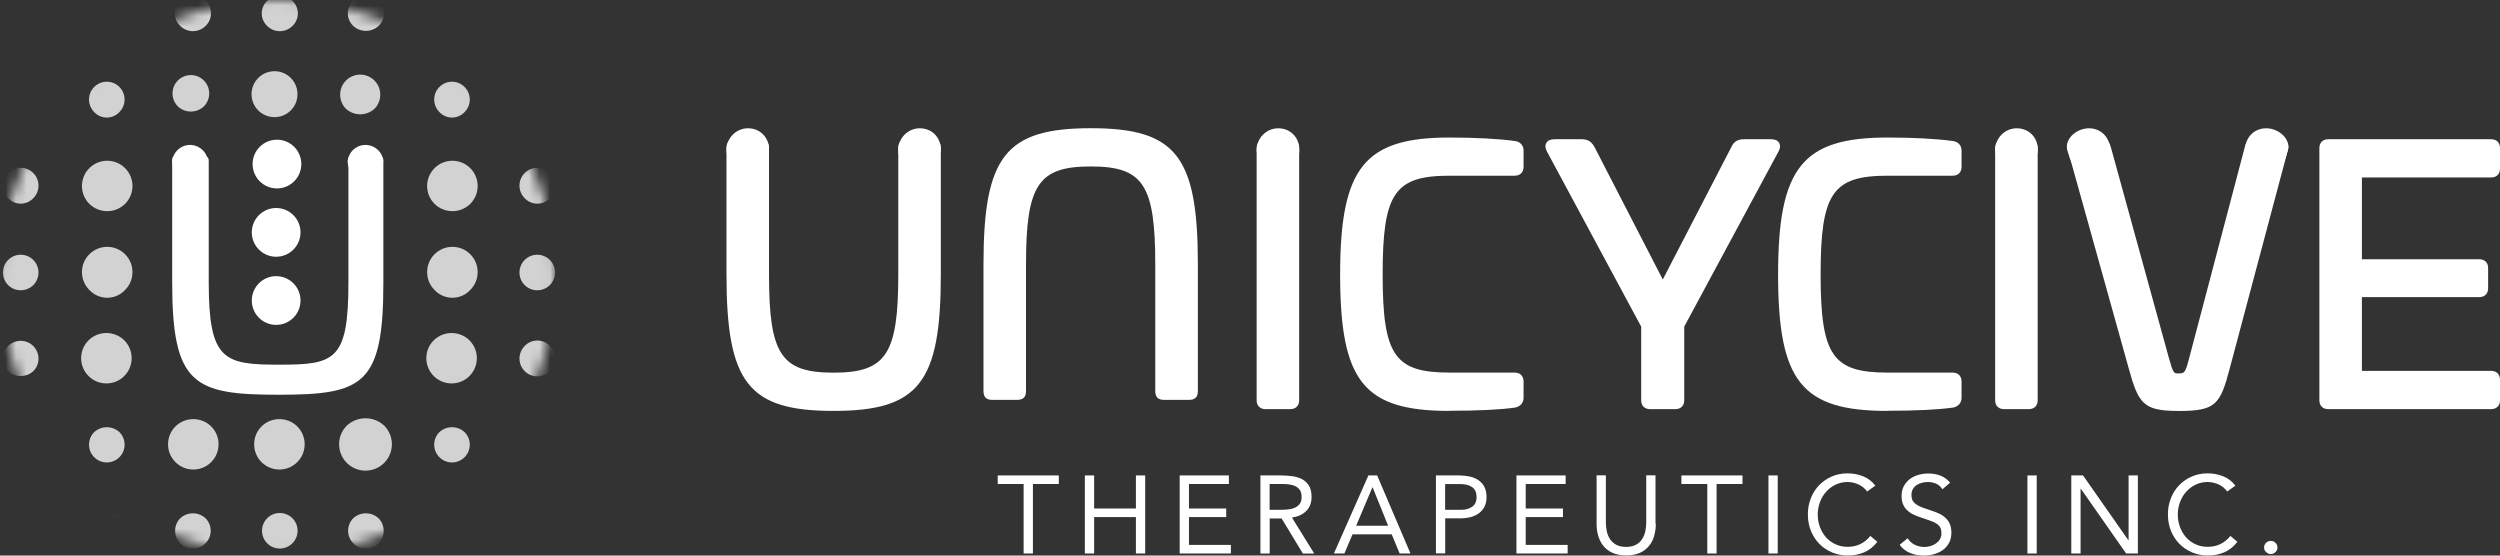 <svg width="234" height="52" viewBox="0 0 234 52" fill="none" xmlns="http://www.w3.org/2000/svg">
<rect x="0" y="0" width="234" height="52" fill="#333333" stroke="none"/>
<g opacity="0.78">
<mask id="mask0_148_1011" style="mask-type:luminance" maskUnits="userSpaceOnUse" x="0" y="0" width="52" height="52">
<path d="M26 52C40.359 52 52 40.359 52 26C52 11.641 40.359 0 26 0C11.641 0 0 11.641 0 26C0 40.359 11.641 52 26 52Z" fill="white"/>
</mask>
<g mask="url(#mask0_148_1011)">
<path d="M41.128 10.491C40.478 9.84 40.48 8.786 41.131 8.136C41.781 7.486 42.836 7.488 43.485 8.138C44.134 8.788 44.134 9.841 43.485 10.491C42.878 11.142 41.858 11.177 41.207 10.57C41.18 10.544 41.154 10.518 41.128 10.491ZM35.047 10.188C35.778 9.453 35.776 8.264 35.041 7.532C34.306 6.8 33.118 6.802 32.385 7.537C31.656 8.27 31.656 9.455 32.385 10.188C33.141 10.87 34.29 10.87 35.046 10.188H35.047ZM44.017 19.081C44.94 18.158 44.94 16.661 44.016 15.738C43.092 14.815 41.595 14.815 40.672 15.739C39.749 16.662 39.749 18.158 40.672 19.081C41.6 19.993 43.088 19.993 44.016 19.081H44.017ZM27.216 10.339C28.057 9.499 28.057 8.137 27.218 7.296C26.378 6.456 25.015 6.455 24.175 7.295C23.334 8.135 23.333 9.497 24.173 10.338C24.173 10.338 24.174 10.338 24.175 10.339C25.016 11.174 26.374 11.174 27.215 10.339H27.216ZM44.017 27.14C44.94 26.217 44.94 24.72 44.016 23.796C43.091 22.873 41.595 22.874 40.672 23.798C39.749 24.721 39.749 26.217 40.672 27.14C41.528 28.064 42.971 28.119 43.895 27.262C43.937 27.223 43.977 27.182 44.016 27.14H44.017ZM19.081 9.959C19.752 9.287 19.75 8.2 19.078 7.529C18.406 6.859 17.319 6.86 16.648 7.532C15.98 8.203 15.98 9.289 16.648 9.959C17.331 10.604 18.399 10.604 19.081 9.959ZM40.596 31.854C39.673 32.777 39.673 34.274 40.597 35.197C41.521 36.12 43.018 36.12 43.941 35.196C44.864 34.273 44.864 32.777 43.941 31.854C43.013 30.942 41.524 30.942 40.596 31.854H40.596ZM11.175 10.491C11.825 9.84 11.823 8.786 11.173 8.136C10.522 7.486 9.468 7.488 8.818 8.138C8.169 8.788 8.169 9.841 8.818 10.491C9.425 11.142 10.445 11.177 11.096 10.57C11.123 10.544 11.15 10.518 11.175 10.491ZM11.708 19.081C12.63 18.158 12.63 16.661 11.706 15.738C10.783 14.815 9.286 14.815 8.362 15.739C7.44 16.662 7.44 18.158 8.362 19.081C9.291 19.993 10.779 19.993 11.707 19.081H11.708ZM32.462 39.836C31.498 40.801 31.499 42.366 32.465 43.33C33.43 44.294 34.995 44.292 35.959 43.327C36.922 42.362 36.922 40.8 35.959 39.836C34.971 38.924 33.45 38.924 32.462 39.836ZM11.708 27.14C12.63 26.217 12.63 24.72 11.706 23.796C10.783 22.874 9.286 22.874 8.362 23.798C7.44 24.721 7.44 26.217 8.362 27.14C9.219 28.064 10.662 28.119 11.585 27.262C11.627 27.223 11.668 27.182 11.707 27.14H11.708ZM24.479 39.912C23.556 40.836 23.556 42.333 24.48 43.256C25.404 44.179 26.901 44.179 27.825 43.255C28.747 42.331 28.747 40.836 27.825 39.912C26.896 39 25.408 39 24.48 39.912H24.479ZM8.286 31.854C7.364 32.777 7.364 34.274 8.288 35.197C9.211 36.12 10.709 36.12 11.632 35.196C12.554 34.273 12.554 32.777 11.632 31.854C10.703 30.942 9.215 30.942 8.287 31.854H8.286ZM16.421 39.912C15.498 40.836 15.498 42.333 16.422 43.256C17.346 44.179 18.843 44.179 19.767 43.255C20.689 42.331 20.689 40.836 19.767 39.912C18.838 39 17.35 39 16.422 39.912H16.421ZM8.819 40.444C8.169 41.095 8.171 42.149 8.821 42.799C9.472 43.449 10.526 43.447 11.176 42.797C11.825 42.147 11.825 41.094 11.176 40.444C10.508 39.835 9.487 39.835 8.819 40.444ZM3.117 10.491C3.767 9.84 3.765 8.786 3.115 8.136C2.464 7.486 1.41 7.488 0.76 8.138C0.111 8.788 0.111 9.841 0.76 10.491C1.367 11.142 2.387 11.177 3.038 10.57C3.065 10.544 3.092 10.518 3.117 10.491ZM3.117 18.55C3.767 17.899 3.765 16.845 3.115 16.195C2.464 15.545 1.41 15.547 0.76 16.197C0.111 16.847 0.111 17.9 0.76 18.55C1.367 19.2 2.387 19.235 3.038 18.629C3.065 18.603 3.092 18.577 3.117 18.55ZM3.117 26.684C3.767 26.034 3.765 24.979 3.115 24.33C2.464 23.68 1.41 23.681 0.76 24.332C0.111 24.982 0.111 26.035 0.76 26.684C1.412 27.332 2.464 27.332 3.117 26.684ZM3.117 34.742C3.767 34.092 3.765 33.037 3.115 32.388C2.464 31.738 1.41 31.739 0.76 32.39C0.111 33.04 0.111 34.093 0.76 34.742C1.428 35.352 2.449 35.352 3.117 34.742ZM0.76 40.444C0.11 41.095 0.112 42.149 0.762 42.799C1.413 43.449 2.467 43.447 3.117 42.797C3.766 42.147 3.766 41.094 3.117 40.444C2.45 39.835 1.428 39.835 0.76 40.444ZM51.467 10.491C52.117 9.84 52.116 8.786 51.465 8.136C50.815 7.486 49.76 7.488 49.11 8.138C48.461 8.788 48.461 9.841 49.11 10.491C49.717 11.142 50.737 11.177 51.389 10.57C51.415 10.544 51.442 10.518 51.467 10.491ZM51.467 18.55C52.117 17.899 52.116 16.845 51.465 16.195C50.815 15.545 49.76 15.547 49.11 16.197C48.461 16.847 48.461 17.9 49.11 18.55C49.718 19.2 50.737 19.235 51.389 18.629C51.415 18.603 51.442 18.577 51.467 18.55ZM43.484 2.433C44.135 1.826 44.17 0.806 43.563 0.155C43.538 0.128 43.512 0.101 43.484 0.076C42.878 -0.575 41.858 -0.61 41.206 -0.003C41.18 0.022 41.153 0.048 41.127 0.076C40.477 0.683 40.442 1.703 41.049 2.354C41.074 2.381 41.1 2.408 41.127 2.433C41.795 3.042 42.816 3.042 43.484 2.433ZM35.426 2.433C36.077 1.826 36.112 0.806 35.505 0.155C35.48 0.128 35.454 0.101 35.426 0.076C34.819 -0.575 33.8 -0.61 33.148 -0.003C33.122 0.022 33.095 0.048 33.069 0.076C32.419 0.683 32.384 1.703 32.991 2.354C33.016 2.381 33.042 2.408 33.069 2.433C33.737 3.042 34.758 3.042 35.426 2.433ZM27.368 2.433C28.018 1.826 28.054 0.806 27.447 0.155C27.421 0.128 27.395 0.101 27.368 0.076C26.761 -0.575 25.741 -0.61 25.09 -0.003C25.063 0.022 25.036 0.048 25.011 0.076C24.36 0.683 24.325 1.703 24.932 2.354C24.957 2.381 24.983 2.408 25.011 2.433C25.663 3.08 26.715 3.08 27.368 2.433ZM19.234 2.433C19.884 1.826 19.92 0.806 19.313 0.155C19.288 0.128 19.262 0.101 19.234 0.076C18.627 -0.575 17.607 -0.61 16.956 -0.003C16.929 0.022 16.902 0.048 16.877 0.076C16.226 0.683 16.191 1.703 16.798 2.354C16.823 2.381 16.849 2.408 16.877 2.433C17.529 3.08 18.581 3.08 19.234 2.433ZM11.175 2.433C11.826 1.826 11.861 0.806 11.254 0.155C11.229 0.128 11.203 0.101 11.175 0.076C10.568 -0.575 9.548 -0.61 8.897 -0.003C8.87 0.022 8.843 0.048 8.818 0.076C8.168 0.683 8.132 1.703 8.739 2.354C8.764 2.381 8.791 2.408 8.818 2.433C9.47 3.08 10.522 3.08 11.175 2.433ZM2.737 2.053C3.193 1.588 3.193 0.844 2.737 0.38C2.273 -0.076 1.529 -0.076 1.064 0.38C0.608 0.844 0.608 1.588 1.064 2.053C1.434 2.515 2.11 2.589 2.571 2.218C2.632 2.169 2.687 2.114 2.736 2.053H2.737ZM51.163 2.053C51.619 1.588 51.619 0.844 51.163 0.38C50.699 -0.076 49.955 -0.076 49.49 0.38C49.035 0.844 49.035 1.588 49.49 2.053C49.861 2.515 50.536 2.589 50.997 2.218C51.058 2.169 51.113 2.114 51.163 2.053H51.163ZM51.467 26.684C52.117 26.034 52.116 24.979 51.465 24.33C50.815 23.68 49.76 23.681 49.11 24.332C48.461 24.982 48.461 26.035 49.11 26.684C49.763 27.332 50.815 27.332 51.467 26.684ZM49.11 32.386C48.461 33.037 48.462 34.091 49.113 34.741C49.763 35.391 50.818 35.389 51.467 34.739C52.117 34.089 52.117 33.036 51.467 32.386C50.861 31.735 49.841 31.7 49.189 32.307C49.163 32.332 49.136 32.358 49.11 32.386ZM41.128 40.444C40.478 41.095 40.48 42.149 41.131 42.799C41.781 43.449 42.836 43.447 43.485 42.797C44.134 42.147 44.134 41.094 43.485 40.444C42.818 39.835 41.797 39.835 41.128 40.444ZM41.128 48.579C40.478 49.229 40.48 50.284 41.131 50.933C41.781 51.583 42.836 51.582 43.485 50.931C44.134 50.281 44.134 49.228 43.485 48.579C42.878 47.928 41.858 47.893 41.207 48.5C41.18 48.525 41.154 48.551 41.128 48.579ZM33.069 48.503C32.42 49.153 32.421 50.208 33.072 50.858C33.722 51.507 34.777 51.506 35.426 50.855C36.076 50.205 36.076 49.153 35.426 48.503C34.759 47.894 33.738 47.894 33.069 48.503ZM25.012 48.503C24.362 49.153 24.363 50.208 25.014 50.858C25.664 51.507 26.719 51.506 27.369 50.855C28.018 50.205 28.018 49.153 27.369 48.503C26.716 47.855 25.664 47.855 25.012 48.503ZM16.877 48.503C16.227 49.153 16.229 50.208 16.879 50.858C17.53 51.507 18.584 51.506 19.234 50.855C19.883 50.205 19.883 49.153 19.234 48.503C18.567 47.894 17.545 47.894 16.877 48.503ZM8.819 48.503C8.169 49.153 8.171 50.208 8.821 50.858C9.472 51.507 10.526 51.506 11.176 50.855C11.825 50.205 11.825 49.153 11.176 48.503C10.508 47.894 9.487 47.894 8.819 48.503ZM1.064 48.883C0.6 49.345 0.598 50.096 1.06 50.56C1.522 51.025 2.273 51.027 2.737 50.565C3.201 50.103 3.204 49.352 2.742 48.888C2.74 48.886 2.739 48.884 2.737 48.883C2.273 48.427 1.529 48.427 1.064 48.883ZM49.11 40.444C48.461 41.095 48.462 42.149 49.113 42.799C49.763 43.449 50.818 43.447 51.467 42.797C52.117 42.147 52.117 41.094 51.467 40.444C50.8 39.835 49.779 39.835 49.11 40.444ZM49.49 48.883C49.026 49.345 49.024 50.096 49.486 50.56C49.948 51.025 50.699 51.027 51.163 50.565C51.628 50.103 51.63 49.352 51.168 48.888C51.166 48.886 51.165 48.884 51.163 48.883C50.699 48.427 49.955 48.427 49.49 48.883Z" fill="white"/>
</g>
</g>
<path d="M35.351 14.597C35.731 14.597 35.883 14.748 35.883 15.052V26.456C35.883 36.035 33.982 36.947 26.076 36.947C18.17 36.947 16.117 36.034 16.117 26.456V15.052C16.117 14.672 16.193 14.597 16.649 14.597H19.006C19.386 14.597 19.537 14.748 19.537 15.052V26.456C19.537 33.754 20.982 34.134 26.151 34.134C31.32 34.134 32.613 33.754 32.613 26.456V15.052C32.613 14.672 32.689 14.597 33.145 14.597H35.349H35.351Z" fill="white"/>
<path d="M17.79 15.128L19.158 16.573C19.158 17.409 18.702 16.724 17.79 16.724C16.895 16.725 16.157 16.022 16.117 15.128C16.181 14.203 16.984 13.505 17.91 13.569C18.717 13.626 19.369 14.249 19.462 15.052L17.789 15.127L17.79 15.128Z" fill="white"/>
<path d="M34.211 15.128L35.579 16.573C35.579 17.409 35.123 16.724 34.211 16.724C33.316 16.725 32.578 16.022 32.538 15.128C32.602 14.203 33.405 13.505 34.331 13.569C35.138 13.626 35.79 14.249 35.883 15.052L34.21 15.127L34.211 15.128Z" fill="white"/>
<path d="M25.923 17.637C27.183 17.637 28.204 16.616 28.204 15.357C28.204 14.097 27.183 13.076 25.923 13.076C24.664 13.076 23.643 14.097 23.643 15.357C23.643 16.616 24.664 17.637 25.923 17.637Z" fill="white"/>
<path d="M25.848 24.031C27.107 24.031 28.128 23.01 28.128 21.75C28.128 20.491 27.107 19.47 25.848 19.47C24.588 19.47 23.567 20.491 23.567 21.75C23.567 23.01 24.588 24.031 25.848 24.031Z" fill="white"/>
<path d="M25.848 30.409C27.107 30.409 28.128 29.388 28.128 28.129C28.128 26.869 27.107 25.848 25.848 25.848C24.588 25.848 23.567 26.869 23.567 28.129C23.567 29.388 24.588 30.409 25.848 30.409Z" fill="white"/>
<path d="M99.104 45.303H96.68V51.806H95.811V45.303H93.387V44.5H99.104V45.303Z" fill="white"/>
<path d="M101.542 44.5H102.41V47.596H106.321V44.5H107.189V51.806H106.321V48.399H102.41V51.806H101.542V44.5Z" fill="white"/>
<path d="M110.419 44.5H115.024V45.303H111.287V47.596H114.774V48.399H111.287V51.003H115.211V51.806H110.419V44.5Z" fill="white"/>
<path d="M117.969 44.5H119.844C120.198 44.5 120.546 44.521 120.893 44.562C121.24 44.604 121.553 44.694 121.831 44.832C122.109 44.971 122.331 45.172 122.505 45.435C122.678 45.698 122.762 46.058 122.762 46.515C122.762 47.048 122.602 47.485 122.275 47.817C121.949 48.15 121.504 48.357 120.928 48.447L123.012 51.813H121.949L119.962 48.531H118.844V51.813H117.976V44.507L117.969 44.5ZM118.837 47.72H119.615C119.858 47.72 120.108 47.72 120.365 47.699C120.622 47.686 120.865 47.644 121.081 47.568C121.296 47.492 121.477 47.374 121.615 47.215C121.754 47.055 121.831 46.82 121.831 46.515C121.831 46.252 121.782 46.044 121.678 45.885C121.574 45.726 121.435 45.608 121.268 45.518C121.101 45.435 120.907 45.373 120.699 45.345C120.49 45.317 120.275 45.303 120.06 45.303H118.837V47.72Z" fill="white"/>
<path d="M128.082 44.5H128.901L132.02 51.806H131.006L130.263 50.013H126.595L125.838 51.806H124.852L128.082 44.5ZM128.478 45.615H128.457L126.936 49.209H129.929L128.478 45.615Z" fill="white"/>
<path d="M134.396 44.5H136.57C136.91 44.5 137.23 44.535 137.535 44.597C137.841 44.659 138.112 44.77 138.355 44.929C138.598 45.089 138.786 45.289 138.925 45.546C139.063 45.802 139.14 46.12 139.14 46.501C139.14 46.903 139.063 47.229 138.911 47.492C138.758 47.755 138.563 47.963 138.327 48.108C138.091 48.254 137.827 48.364 137.549 48.427C137.264 48.489 137.001 48.517 136.744 48.517H135.271V51.799H134.403V44.493L134.396 44.5ZM135.264 47.72H136.737C137.174 47.72 137.528 47.623 137.799 47.429C138.07 47.236 138.209 46.931 138.209 46.515C138.209 46.1 138.07 45.795 137.799 45.601C137.528 45.407 137.174 45.31 136.737 45.31H135.264V47.727V47.72Z" fill="white"/>
<path d="M141.939 44.5H146.544V45.303H142.807V47.596H146.294V48.399H142.807V51.003H146.732V51.806H141.939V44.5Z" fill="white"/>
<path d="M154.984 49.015C154.984 49.417 154.935 49.791 154.831 50.151C154.734 50.511 154.574 50.823 154.351 51.093C154.129 51.363 153.851 51.584 153.497 51.744C153.143 51.903 152.719 51.986 152.212 51.986C151.705 51.986 151.281 51.903 150.927 51.744C150.573 51.584 150.288 51.363 150.073 51.093C149.858 50.823 149.698 50.504 149.594 50.151C149.489 49.798 149.441 49.417 149.441 49.015V44.493H150.309V48.891C150.309 49.188 150.337 49.472 150.399 49.749C150.462 50.026 150.566 50.269 150.712 50.483C150.858 50.698 151.052 50.864 151.288 50.996C151.531 51.12 151.837 51.19 152.198 51.19C152.559 51.19 152.865 51.127 153.108 50.996C153.351 50.871 153.546 50.698 153.685 50.483C153.831 50.269 153.935 50.026 153.997 49.749C154.06 49.472 154.088 49.188 154.088 48.891V44.493H154.956V49.015H154.984Z" fill="white"/>
<path d="M163.096 45.303H160.672V51.806H159.804V45.303H157.38V44.5H163.096V45.303Z" fill="white"/>
<path d="M165.527 44.5H166.395V51.806H165.527V44.5Z" fill="white"/>
<path d="M174.765 46.003C174.543 45.705 174.272 45.483 173.946 45.338C173.619 45.193 173.286 45.116 172.932 45.116C172.522 45.116 172.154 45.199 171.806 45.366C171.466 45.532 171.167 45.754 170.924 46.031C170.674 46.307 170.48 46.633 170.348 47C170.209 47.367 170.139 47.755 170.139 48.15C170.139 48.579 170.209 48.974 170.348 49.341C170.487 49.708 170.674 50.026 170.924 50.303C171.174 50.58 171.459 50.788 171.806 50.947C172.154 51.107 172.529 51.183 172.939 51.183C173.39 51.183 173.786 51.093 174.14 50.92C174.494 50.746 174.8 50.49 175.064 50.165L175.717 50.712C175.383 51.155 174.988 51.474 174.522 51.681C174.057 51.889 173.529 51.993 172.945 51.993C172.425 51.993 171.931 51.896 171.473 51.702C171.015 51.508 170.626 51.245 170.285 50.899C169.952 50.559 169.688 50.151 169.5 49.687C169.313 49.223 169.216 48.704 169.216 48.15C169.216 47.596 169.306 47.111 169.493 46.64C169.674 46.169 169.931 45.767 170.264 45.421C170.598 45.075 170.987 44.805 171.445 44.604C171.904 44.403 172.404 44.306 172.945 44.306C173.439 44.306 173.918 44.396 174.376 44.576C174.835 44.756 175.217 45.047 175.529 45.456L174.772 46.003H174.765Z" fill="white"/>
<path d="M181.801 45.788C181.656 45.553 181.461 45.386 181.225 45.276C180.982 45.172 180.732 45.116 180.468 45.116C180.273 45.116 180.086 45.137 179.898 45.186C179.711 45.234 179.544 45.303 179.398 45.4C179.252 45.497 179.134 45.622 179.044 45.781C178.954 45.94 178.912 46.127 178.912 46.342C178.912 46.508 178.94 46.654 178.988 46.778C179.037 46.903 179.127 47.021 179.245 47.125C179.363 47.228 179.523 47.325 179.725 47.416C179.926 47.505 180.169 47.596 180.461 47.686C180.746 47.776 181.017 47.873 181.28 47.977C181.544 48.08 181.781 48.212 181.982 48.371C182.183 48.531 182.35 48.724 182.468 48.967C182.586 49.209 182.649 49.5 182.649 49.86C182.649 50.22 182.579 50.539 182.433 50.809C182.288 51.079 182.1 51.3 181.857 51.474C181.621 51.647 181.343 51.778 181.037 51.868C180.732 51.958 180.405 52 180.072 52C179.857 52 179.641 51.979 179.433 51.945C179.218 51.91 179.016 51.848 178.815 51.772C178.62 51.695 178.433 51.591 178.259 51.46C178.085 51.328 177.939 51.176 177.814 50.989L178.558 50.38C178.717 50.65 178.94 50.85 179.218 50.989C179.502 51.127 179.801 51.197 180.12 51.197C180.308 51.197 180.496 51.169 180.683 51.114C180.871 51.058 181.044 50.975 181.197 50.871C181.35 50.767 181.475 50.636 181.572 50.476C181.669 50.317 181.718 50.137 181.718 49.929C181.718 49.701 181.683 49.521 181.607 49.375C181.53 49.237 181.412 49.112 181.253 49.008C181.093 48.904 180.891 48.814 180.655 48.731C180.412 48.648 180.134 48.551 179.808 48.44C179.544 48.357 179.301 48.26 179.086 48.157C178.863 48.053 178.676 47.921 178.509 47.762C178.349 47.609 178.217 47.422 178.127 47.208C178.037 46.993 177.988 46.73 177.988 46.425C177.988 46.072 178.058 45.767 178.196 45.504C178.335 45.241 178.523 45.026 178.752 44.846C178.981 44.666 179.252 44.542 179.551 44.452C179.85 44.361 180.155 44.32 180.482 44.32C180.898 44.32 181.274 44.382 181.614 44.514C181.954 44.639 182.26 44.86 182.531 45.179L181.815 45.795L181.801 45.788Z" fill="white"/>
<path d="M189.768 44.5H190.637V51.806H189.768V44.5Z" fill="white"/>
<path d="M193.873 44.5H194.971L199.215 50.566H199.236V44.5H200.104V51.806H199.006L194.763 45.74H194.742V51.806H193.873V44.5Z" fill="white"/>
<path d="M208.467 46.003C208.245 45.705 207.974 45.483 207.647 45.338C207.321 45.193 206.987 45.116 206.633 45.116C206.223 45.116 205.855 45.199 205.508 45.366C205.168 45.532 204.869 45.754 204.626 46.031C204.376 46.307 204.181 46.633 204.049 47C203.91 47.367 203.841 47.755 203.841 48.15C203.841 48.579 203.91 48.974 204.049 49.341C204.188 49.708 204.376 50.026 204.626 50.303C204.876 50.58 205.161 50.788 205.508 50.947C205.855 51.107 206.23 51.183 206.64 51.183C207.092 51.183 207.487 51.093 207.842 50.92C208.196 50.746 208.502 50.49 208.765 50.165L209.418 50.712C209.085 51.155 208.689 51.474 208.224 51.681C207.758 51.889 207.23 51.993 206.647 51.993C206.126 51.993 205.633 51.896 205.174 51.702C204.716 51.508 204.327 51.245 203.987 50.899C203.653 50.559 203.389 50.151 203.202 49.687C203.014 49.223 202.917 48.704 202.917 48.15C202.917 47.596 203.007 47.111 203.195 46.64C203.375 46.169 203.632 45.767 203.966 45.421C204.299 45.075 204.688 44.805 205.147 44.604C205.605 44.403 206.105 44.306 206.647 44.306C207.14 44.306 207.619 44.396 208.078 44.576C208.536 44.756 208.918 45.047 209.231 45.456L208.474 46.003H208.467Z" fill="white"/>
<path d="M212.551 50.629C212.725 50.629 212.87 50.691 212.989 50.809C213.107 50.927 213.169 51.072 213.169 51.245C213.169 51.418 213.107 51.564 212.975 51.681C212.85 51.799 212.704 51.861 212.544 51.861C212.384 51.861 212.245 51.799 212.113 51.681C211.981 51.564 211.919 51.418 211.919 51.245C211.919 51.072 211.981 50.927 212.099 50.809C212.218 50.691 212.363 50.629 212.537 50.629H212.551Z" fill="white"/>
<path d="M87.233 13.378C87.622 13.378 87.719 13.51 87.719 13.863V25.712C87.719 35.643 85.768 38.115 78.016 38.115C70.264 38.115 68.347 35.65 68.347 25.712V13.863C68.347 13.503 68.445 13.378 68.834 13.378H71.147C71.535 13.378 71.633 13.51 71.633 13.863V25.712C71.633 33.343 72.939 35.227 78.016 35.227C83.093 35.227 84.434 33.343 84.434 25.712V13.863C84.434 13.503 84.531 13.378 84.92 13.378H87.233Z" fill="white"/>
<path d="M78.016 38.461C70.056 38.461 68 35.843 68 25.712V13.863C68 13.295 68.264 13.032 68.834 13.032H71.147C71.716 13.032 71.98 13.295 71.98 13.863V25.712C71.98 33.163 73.105 34.881 78.016 34.881C82.927 34.881 84.08 33.17 84.08 25.712V13.863C84.08 13.295 84.344 13.032 84.913 13.032H87.226C87.796 13.032 88.06 13.295 88.06 13.863V25.712C88.06 35.837 85.99 38.461 78.009 38.461H78.016ZM68.695 13.731C68.695 13.731 68.695 13.787 68.695 13.863V25.712C68.695 35.511 70.438 37.769 78.016 37.769C85.594 37.769 87.372 35.4 87.372 25.712V13.863C87.372 13.787 87.372 13.745 87.365 13.724C87.351 13.724 87.31 13.724 87.233 13.724H84.92C84.844 13.724 84.802 13.724 84.781 13.738C84.781 13.752 84.781 13.794 84.781 13.87V25.719C84.781 33.551 83.392 35.58 78.023 35.58C72.654 35.58 71.292 33.551 71.292 25.719V13.87C71.292 13.794 71.292 13.752 71.285 13.731C71.272 13.731 71.23 13.731 71.153 13.731H68.834C68.757 13.731 68.715 13.731 68.695 13.745V13.731Z" fill="white"/>
<path d="M92.88 37.083C92.491 37.083 92.394 36.952 92.394 36.598V24.749C92.394 14.819 94.346 12.346 102.097 12.346C109.849 12.346 111.766 14.812 111.766 24.749V36.598C111.766 36.958 111.669 37.083 111.28 37.083H108.967C108.578 37.083 108.481 36.952 108.481 36.598V24.749C108.481 17.118 107.175 15.234 102.097 15.234C96.985 15.234 95.679 17.118 95.679 24.749V36.598C95.679 36.958 95.582 37.083 95.193 37.083H92.88Z" fill="white"/>
<path d="M111.28 37.429H108.967C108.397 37.429 108.133 37.166 108.133 36.598V24.749C108.133 17.298 107.008 15.58 102.097 15.58C97.187 15.58 96.034 17.291 96.034 24.749V36.598C96.034 37.166 95.77 37.429 95.2 37.429H92.887C92.317 37.429 92.054 37.166 92.054 36.598V24.749C92.054 14.625 94.123 12 102.104 12C110.085 12 112.12 14.618 112.12 24.749V36.598C112.12 37.166 111.856 37.429 111.287 37.429H111.28ZM108.849 36.73C108.849 36.73 108.911 36.73 108.967 36.73H111.28C111.356 36.73 111.398 36.73 111.419 36.716C111.419 36.702 111.419 36.661 111.419 36.584V24.735C111.419 14.936 109.675 12.679 102.097 12.679C94.519 12.679 92.741 15.047 92.741 24.735V36.584C92.741 36.661 92.741 36.702 92.748 36.723C92.762 36.723 92.804 36.723 92.88 36.723H95.193C95.269 36.723 95.311 36.723 95.332 36.709C95.332 36.695 95.332 36.654 95.332 36.578V24.729C95.332 16.896 96.721 14.867 102.09 14.867C107.46 14.867 108.821 16.896 108.821 24.729V36.578C108.821 36.654 108.821 36.695 108.828 36.716C108.828 36.716 108.828 36.716 108.842 36.716L108.849 36.73Z" fill="white"/>
<path d="M120.768 13.378C121.094 13.378 121.254 13.537 121.254 13.898V37.464C121.254 37.789 121.094 37.949 120.768 37.949H118.455C118.129 37.949 117.969 37.789 117.969 37.464V13.898C117.969 13.537 118.129 13.378 118.455 13.378H120.768Z" fill="white"/>
<path d="M120.768 38.295H118.455C117.941 38.295 117.621 37.976 117.621 37.464V13.898C117.621 13.357 117.934 13.032 118.455 13.032H120.768C121.289 13.032 121.601 13.357 121.601 13.898V37.464C121.601 37.976 121.282 38.295 120.768 38.295ZM118.455 13.717C118.365 13.717 118.337 13.738 118.337 13.738C118.337 13.738 118.309 13.773 118.309 13.891V37.457C118.309 37.547 118.33 37.575 118.33 37.575C118.33 37.575 118.358 37.596 118.448 37.596H120.761C120.851 37.596 120.879 37.575 120.879 37.575C120.879 37.575 120.9 37.547 120.9 37.457V13.891C120.9 13.773 120.872 13.738 120.872 13.738C120.872 13.738 120.844 13.717 120.754 13.717H118.441H118.455Z" fill="white"/>
<path d="M141.737 13.537C142.064 13.572 142.258 13.766 142.258 14.091V15.615C142.258 15.94 142.099 16.1 141.772 16.1H135.681C130.048 16.1 129.068 18.239 129.068 25.677C129.068 33.115 130.048 35.22 135.681 35.22H141.772C142.099 35.22 142.258 35.379 142.258 35.705V37.228C142.258 37.554 142.064 37.748 141.737 37.81C140.112 38.039 137.799 38.101 135.681 38.101C127.735 38.101 125.783 35.276 125.783 25.67C125.783 16.065 127.735 13.205 135.681 13.205C137.799 13.205 140.112 13.302 141.737 13.53V13.537Z" fill="white"/>
<path d="M135.681 38.461C127.637 38.461 125.436 35.712 125.436 25.684C125.436 15.656 127.735 12.873 135.681 12.873C138.063 12.873 140.286 12.99 141.779 13.198C142.279 13.253 142.606 13.6 142.606 14.091V15.615C142.606 16.127 142.286 16.446 141.772 16.446H135.681C130.527 16.446 129.416 18.087 129.416 25.677C129.416 33.267 130.527 34.874 135.681 34.874H141.772C142.286 34.874 142.606 35.193 142.606 35.705V37.228C142.606 37.706 142.307 38.053 141.807 38.15C140.383 38.35 138.327 38.447 135.681 38.447V38.461ZM135.681 13.558C128.096 13.558 126.13 16.051 126.13 25.677C126.13 35.303 128.096 37.762 135.681 37.762C138.292 37.762 140.314 37.665 141.689 37.471C141.89 37.429 141.911 37.325 141.911 37.228V35.705C141.911 35.615 141.89 35.587 141.89 35.587C141.89 35.587 141.863 35.566 141.772 35.566H135.681C129.728 35.566 128.721 33.094 128.721 25.677C128.721 18.26 129.728 15.753 135.681 15.753H141.772C141.863 15.753 141.89 15.733 141.89 15.733C141.89 15.733 141.911 15.705 141.911 15.615V14.091C141.911 13.974 141.877 13.904 141.703 13.884H141.689C140.223 13.676 138.035 13.558 135.681 13.558Z" fill="white"/>
<path d="M165.757 13.378C166.215 13.378 166.41 13.572 166.118 14.091L157.297 30.483V37.464C157.297 37.789 157.137 37.949 156.81 37.949H154.463C154.136 37.949 153.976 37.789 153.976 37.464V30.483L145.155 14.091C144.863 13.572 145.058 13.378 145.516 13.378H148.058C148.545 13.378 148.711 13.537 148.941 13.898L155.65 26.917L162.388 13.898C162.548 13.537 162.777 13.378 163.27 13.378H165.777H165.757Z" fill="white"/>
<path d="M156.796 38.295H154.449C153.935 38.295 153.615 37.976 153.615 37.464V30.573L144.835 14.258C144.766 14.126 144.53 13.724 144.738 13.371C144.87 13.15 145.127 13.032 145.502 13.032H148.044C148.663 13.032 148.934 13.267 149.218 13.71L155.636 26.162L162.068 13.738C162.29 13.254 162.659 13.032 163.256 13.032H165.763C166.138 13.032 166.395 13.143 166.527 13.371C166.736 13.724 166.5 14.133 166.423 14.264L157.644 30.573V37.464C157.644 37.976 157.324 38.295 156.81 38.295H156.796ZM145.356 13.731C145.37 13.766 145.391 13.828 145.44 13.918L154.31 30.393V37.457C154.31 37.547 154.33 37.575 154.33 37.575C154.33 37.575 154.358 37.596 154.449 37.596H156.796C156.887 37.596 156.914 37.575 156.914 37.575C156.914 37.575 156.935 37.547 156.935 37.457V30.393L165.798 13.925C165.854 13.835 165.875 13.773 165.888 13.731C165.861 13.731 165.812 13.717 165.75 13.717H163.242C162.881 13.717 162.784 13.807 162.679 14.036L155.622 27.665L148.607 14.05C148.433 13.78 148.364 13.717 148.037 13.717H145.495C145.433 13.717 145.384 13.717 145.356 13.731Z" fill="white"/>
<path d="M182.732 13.537C183.059 13.572 183.253 13.766 183.253 14.091V15.615C183.253 15.94 183.094 16.1 182.767 16.1H176.676C171.043 16.1 170.063 18.24 170.063 25.677C170.063 33.115 171.043 35.22 176.676 35.22H182.767C183.094 35.22 183.253 35.38 183.253 35.705V37.228C183.253 37.554 183.059 37.748 182.732 37.81C181.107 38.039 178.794 38.101 176.676 38.101C168.73 38.101 166.778 35.276 166.778 25.67C166.778 16.065 168.73 13.205 176.676 13.205C178.794 13.205 181.107 13.302 182.732 13.53V13.537Z" fill="white"/>
<path d="M176.676 38.461C168.632 38.461 166.43 35.712 166.43 25.684C166.43 15.656 168.73 12.873 176.676 12.873C179.058 12.873 181.281 12.99 182.774 13.198C183.274 13.253 183.601 13.6 183.601 14.091V15.615C183.601 16.127 183.281 16.446 182.767 16.446H176.676C171.522 16.446 170.41 18.087 170.41 25.677C170.41 33.267 171.522 34.874 176.676 34.874H182.767C183.281 34.874 183.601 35.193 183.601 35.705V37.228C183.601 37.706 183.302 38.053 182.802 38.15C181.378 38.35 179.322 38.447 176.676 38.447V38.461ZM176.676 13.558C169.091 13.558 167.125 16.051 167.125 25.677C167.125 35.303 169.091 37.762 176.676 37.762C179.287 37.762 181.309 37.665 182.684 37.471C182.885 37.429 182.906 37.325 182.906 37.228V35.705C182.906 35.615 182.885 35.587 182.885 35.587C182.885 35.587 182.857 35.566 182.767 35.566H176.676C170.723 35.566 169.716 33.094 169.716 25.677C169.716 18.26 170.723 15.753 176.676 15.753H182.767C182.857 15.753 182.885 15.733 182.885 15.733C182.885 15.733 182.906 15.705 182.906 15.615V14.091C182.906 13.974 182.871 13.904 182.698 13.884H182.684C181.218 13.676 179.03 13.558 176.676 13.558Z" fill="white"/>
<path d="M189.893 13.378C190.22 13.378 190.38 13.537 190.38 13.898V37.464C190.38 37.789 190.22 37.949 189.893 37.949H187.58C187.254 37.949 187.094 37.789 187.094 37.464V13.898C187.094 13.537 187.254 13.378 187.58 13.378H189.893Z" fill="white"/>
<path d="M189.893 38.295H187.581C187.067 38.295 186.747 37.976 186.747 37.464V13.898C186.747 13.357 187.06 13.032 187.581 13.032H189.893C190.414 13.032 190.727 13.357 190.727 13.898V37.464C190.727 37.976 190.407 38.295 189.893 38.295ZM187.581 13.717C187.49 13.717 187.462 13.738 187.462 13.738C187.462 13.738 187.435 13.773 187.435 13.891V37.457C187.435 37.547 187.455 37.575 187.455 37.575C187.455 37.575 187.483 37.596 187.574 37.596H189.887C189.977 37.596 190.005 37.575 190.005 37.575C190.005 37.575 190.025 37.547 190.025 37.457V13.891C190.025 13.773 189.998 13.738 189.998 13.738C189.998 13.738 189.97 13.717 189.88 13.717H187.567H187.581Z" fill="white"/>
<path d="M196.825 13.378C197.089 13.378 197.117 13.51 197.249 13.897L202.653 33.537C203.077 35.033 203.174 35.289 203.855 35.289C204.737 35.289 204.862 35.026 205.258 33.537L210.433 13.897C210.53 13.51 210.592 13.378 210.856 13.378H213.398C213.787 13.378 213.885 13.51 213.822 13.897L208.383 34.32C207.501 37.665 207.21 38.115 203.855 38.115C200.826 38.115 200.465 37.658 199.555 34.32L193.86 13.897C193.797 13.51 193.894 13.378 194.283 13.378H196.825Z" fill="white"/>
<path d="M203.862 38.461C200.618 38.461 200.153 37.796 199.229 34.41L193.533 13.994C193.492 13.745 193.471 13.475 193.644 13.267C193.818 13.059 194.096 13.039 194.29 13.039H196.833C197.333 13.039 197.451 13.385 197.569 13.752L202.994 33.454C203.417 34.95 203.459 34.95 203.862 34.95C204.473 34.95 204.536 34.95 204.925 33.454L210.099 13.814C210.183 13.489 210.294 13.039 210.856 13.039H213.399C213.593 13.039 213.864 13.059 214.045 13.267C214.218 13.475 214.204 13.745 214.17 13.96L208.724 34.41C207.807 37.907 207.397 38.468 203.862 38.468V38.461ZM194.193 13.724C194.193 13.724 194.193 13.787 194.207 13.835L199.896 34.223C200.792 37.505 201.084 37.769 203.862 37.769C207.029 37.769 207.203 37.471 208.05 34.23L213.489 13.807C213.489 13.807 213.496 13.745 213.496 13.731C213.475 13.731 213.44 13.731 213.399 13.731H210.856C210.856 13.731 210.822 13.787 210.773 13.988L205.591 33.634C205.202 35.13 205.008 35.643 203.855 35.643C202.882 35.643 202.73 35.096 202.313 33.634L196.909 13.988C196.874 13.877 196.84 13.78 196.819 13.724H194.283C194.242 13.724 194.214 13.724 194.193 13.724Z" fill="white"/>
<path d="M233.166 13.378C233.493 13.378 233.653 13.537 233.653 13.863V15.781C233.653 16.107 233.493 16.266 233.166 16.266H220.726V24.611H232.055C232.381 24.611 232.541 24.77 232.541 25.096V26.979C232.541 27.305 232.381 27.464 232.055 27.464H220.726V35.061H233.166C233.493 35.061 233.653 35.22 233.653 35.546V37.464C233.653 37.789 233.493 37.949 233.166 37.949H217.927C217.601 37.949 217.441 37.789 217.441 37.464V13.863C217.441 13.537 217.601 13.378 217.927 13.378H233.166Z" fill="white"/>
<path d="M233.166 38.295H217.927C217.413 38.295 217.094 37.976 217.094 37.464V13.863C217.094 13.35 217.413 13.032 217.927 13.032H233.166C233.68 13.032 234 13.35 234 13.863V15.781C234 16.294 233.68 16.612 233.166 16.612H221.074V24.265H232.055C232.569 24.265 232.889 24.583 232.889 25.096V26.979C232.889 27.492 232.569 27.81 232.055 27.81H221.074V34.715H233.166C233.68 34.715 234 35.033 234 35.546V37.464C234 37.976 233.68 38.295 233.166 38.295ZM217.927 13.717C217.837 13.717 217.809 13.738 217.809 13.738C217.809 13.738 217.788 13.766 217.788 13.856V37.457C217.788 37.547 217.809 37.575 217.809 37.575C217.809 37.575 217.837 37.596 217.927 37.596H233.166C233.257 37.596 233.285 37.575 233.285 37.575C233.285 37.575 233.305 37.547 233.305 37.457V35.539C233.305 35.449 233.285 35.421 233.285 35.421C233.285 35.421 233.257 35.4 233.166 35.4H220.379V27.111H232.055C232.145 27.111 232.173 27.09 232.173 27.09C232.173 27.09 232.194 27.062 232.194 26.972V25.089C232.194 24.999 232.173 24.971 232.173 24.971C232.173 24.971 232.145 24.95 232.055 24.95H220.379V15.913H233.166C233.257 15.913 233.285 15.892 233.285 15.892C233.285 15.892 233.305 15.864 233.305 15.774V13.856C233.305 13.766 233.285 13.738 233.285 13.738C233.285 13.738 233.257 13.717 233.166 13.717H217.927Z" fill="white"/>
<path d="M70.014 14.022L71.341 15.546C71.32 16.446 70.917 15.691 70.014 15.691C69.111 15.691 68.347 14.936 68.347 14.022C68.347 13.108 69.097 12.353 70.014 12.353C70.931 12.353 71.626 13.046 71.626 13.96L70.014 14.022Z" fill="white"/>
<path d="M71.153 16.335C71.001 16.335 70.855 16.273 70.716 16.217C70.521 16.134 70.299 16.044 70.014 16.044C68.903 16.044 68 15.137 68 14.029C68 12.921 68.903 12.007 70.014 12.007C71.126 12.007 71.973 12.845 71.973 13.96V14.292L70.744 14.341L71.688 15.421V15.553C71.681 15.83 71.64 16.113 71.417 16.259C71.334 16.314 71.244 16.335 71.153 16.335ZM70.014 12.693C69.285 12.693 68.695 13.288 68.695 14.022C68.695 14.756 69.285 15.345 70.014 15.345C70.362 15.345 70.653 15.442 70.862 15.525L69.278 13.704L71.237 13.627C71.098 13.08 70.619 12.699 70.007 12.699L70.014 12.693Z" fill="white"/>
<path d="M86.087 14.022L87.414 15.546C87.393 16.446 86.99 15.691 86.087 15.691C85.184 15.691 84.42 14.936 84.42 14.022C84.42 13.108 85.171 12.353 86.087 12.353C87.004 12.353 87.699 13.046 87.699 13.96L86.087 14.022Z" fill="white"/>
<path d="M87.233 16.335C87.08 16.335 86.934 16.273 86.796 16.218C86.601 16.134 86.379 16.044 86.094 16.044C84.983 16.044 84.08 15.137 84.08 14.029C84.08 12.921 84.983 12.007 86.094 12.007C87.205 12.007 88.053 12.845 88.053 13.96V14.292L86.823 14.341L87.768 15.421V15.553C87.761 15.83 87.719 16.114 87.497 16.259C87.414 16.314 87.323 16.335 87.233 16.335ZM86.094 12.693C85.365 12.693 84.774 13.288 84.774 14.022C84.774 14.756 85.365 15.345 86.094 15.345C86.441 15.345 86.733 15.442 86.941 15.525L85.358 13.704L87.317 13.627C87.178 13.08 86.698 12.7 86.087 12.7L86.094 12.693Z" fill="white"/>
<path d="M119.643 14.022L120.97 15.546C120.949 16.446 120.546 15.691 119.643 15.691C118.74 15.691 117.976 14.936 117.976 14.022C117.976 13.108 118.726 12.353 119.643 12.353C120.56 12.353 121.254 13.046 121.254 13.96L119.643 14.022Z" fill="white"/>
<path d="M120.782 16.335C120.629 16.335 120.483 16.273 120.344 16.218C120.15 16.134 119.928 16.044 119.643 16.044C118.532 16.044 117.629 15.137 117.629 14.029C117.629 12.921 118.532 12.007 119.643 12.007C120.754 12.007 121.609 12.845 121.609 13.96V14.292L120.379 14.341L121.324 15.421V15.553C121.317 15.83 121.275 16.114 121.053 16.259C120.97 16.314 120.879 16.335 120.789 16.335H120.782ZM119.643 12.693C118.914 12.693 118.323 13.288 118.323 14.022C118.323 14.756 118.914 15.345 119.643 15.345C119.99 15.345 120.282 15.442 120.49 15.525L118.907 13.704L120.872 13.627C120.733 13.08 120.254 12.7 119.643 12.7V12.693Z" fill="white"/>
<path d="M188.762 14.022L190.088 15.546C190.067 16.446 189.665 15.691 188.762 15.691C187.859 15.691 187.095 14.936 187.095 14.022C187.095 13.108 187.845 12.353 188.762 12.353C189.678 12.353 190.373 13.046 190.373 13.96L188.762 14.022Z" fill="white"/>
<path d="M189.908 16.335C189.755 16.335 189.609 16.273 189.47 16.218C189.276 16.134 189.053 16.044 188.768 16.044C187.657 16.044 186.754 15.137 186.754 14.029C186.754 12.921 187.657 12.007 188.768 12.007C189.88 12.007 190.734 12.845 190.734 13.96V14.292L189.505 14.341L190.449 15.421V15.553C190.442 15.83 190.401 16.114 190.178 16.259C190.095 16.314 190.005 16.335 189.915 16.335H189.908ZM188.768 12.693C188.039 12.693 187.449 13.288 187.449 14.022C187.449 14.756 188.039 15.345 188.768 15.345C189.116 15.345 189.407 15.442 189.616 15.525L188.032 13.704L189.998 13.627C189.859 13.08 189.38 12.7 188.768 12.7V12.693Z" fill="white"/>
<path d="M195.513 14.022L196.84 15.546C196.819 16.446 196.416 15.691 195.513 15.691C194.61 15.691 194.45 15.989 193.846 14.022C193.575 13.143 194.596 12.353 195.513 12.353C196.43 12.353 197.124 13.046 197.124 13.96L195.513 14.022Z" fill="white"/>
<path d="M196.659 16.335C196.506 16.335 196.36 16.273 196.221 16.218C196.027 16.134 195.805 16.044 195.52 16.044C195.409 16.044 195.311 16.044 195.221 16.051C194.29 16.093 194.033 15.809 193.519 14.126C193.387 13.704 193.478 13.26 193.763 12.873C194.145 12.353 194.853 12.007 195.52 12.007C196.638 12.007 197.486 12.845 197.486 13.96V14.292L196.256 14.341L197.201 15.421V15.553C197.194 15.83 197.152 16.114 196.93 16.259C196.847 16.314 196.756 16.335 196.666 16.335H196.659ZM195.52 15.345C195.867 15.345 196.159 15.442 196.367 15.525L194.784 13.704L196.749 13.627C196.61 13.08 196.131 12.7 195.52 12.7C195.068 12.7 194.575 12.942 194.318 13.288C194.165 13.496 194.117 13.711 194.179 13.925C194.631 15.386 194.707 15.386 195.186 15.359C195.284 15.359 195.395 15.352 195.513 15.352L195.52 15.345Z" fill="white"/>
<path d="M212.134 14.022L210.808 15.546C210.829 16.446 211.231 15.691 212.134 15.691C213.037 15.691 213.197 15.989 213.801 14.022C214.072 13.143 213.051 12.353 212.134 12.353C211.218 12.353 210.523 13.046 210.523 13.96L212.134 14.022Z" fill="white"/>
<path d="M210.988 16.335C210.898 16.335 210.815 16.314 210.724 16.259C210.495 16.114 210.46 15.837 210.453 15.553V15.421L211.391 14.341L210.162 14.292V13.96C210.162 12.845 211.002 12.007 212.127 12.007C212.794 12.007 213.503 12.353 213.885 12.873C214.169 13.26 214.26 13.704 214.128 14.126C213.614 15.809 213.364 16.093 212.426 16.051C212.336 16.051 212.238 16.044 212.127 16.044C211.843 16.044 211.62 16.134 211.426 16.218C211.287 16.273 211.134 16.335 210.988 16.335ZM210.905 13.627L212.871 13.704L211.287 15.525C211.502 15.442 211.787 15.345 212.134 15.345C212.252 15.345 212.363 15.345 212.461 15.352C212.94 15.373 213.023 15.38 213.468 13.918C213.53 13.704 213.489 13.489 213.329 13.281C213.072 12.935 212.579 12.693 212.127 12.693C211.523 12.693 211.037 13.073 210.898 13.62L210.905 13.627Z" fill="white"/>
</svg>
